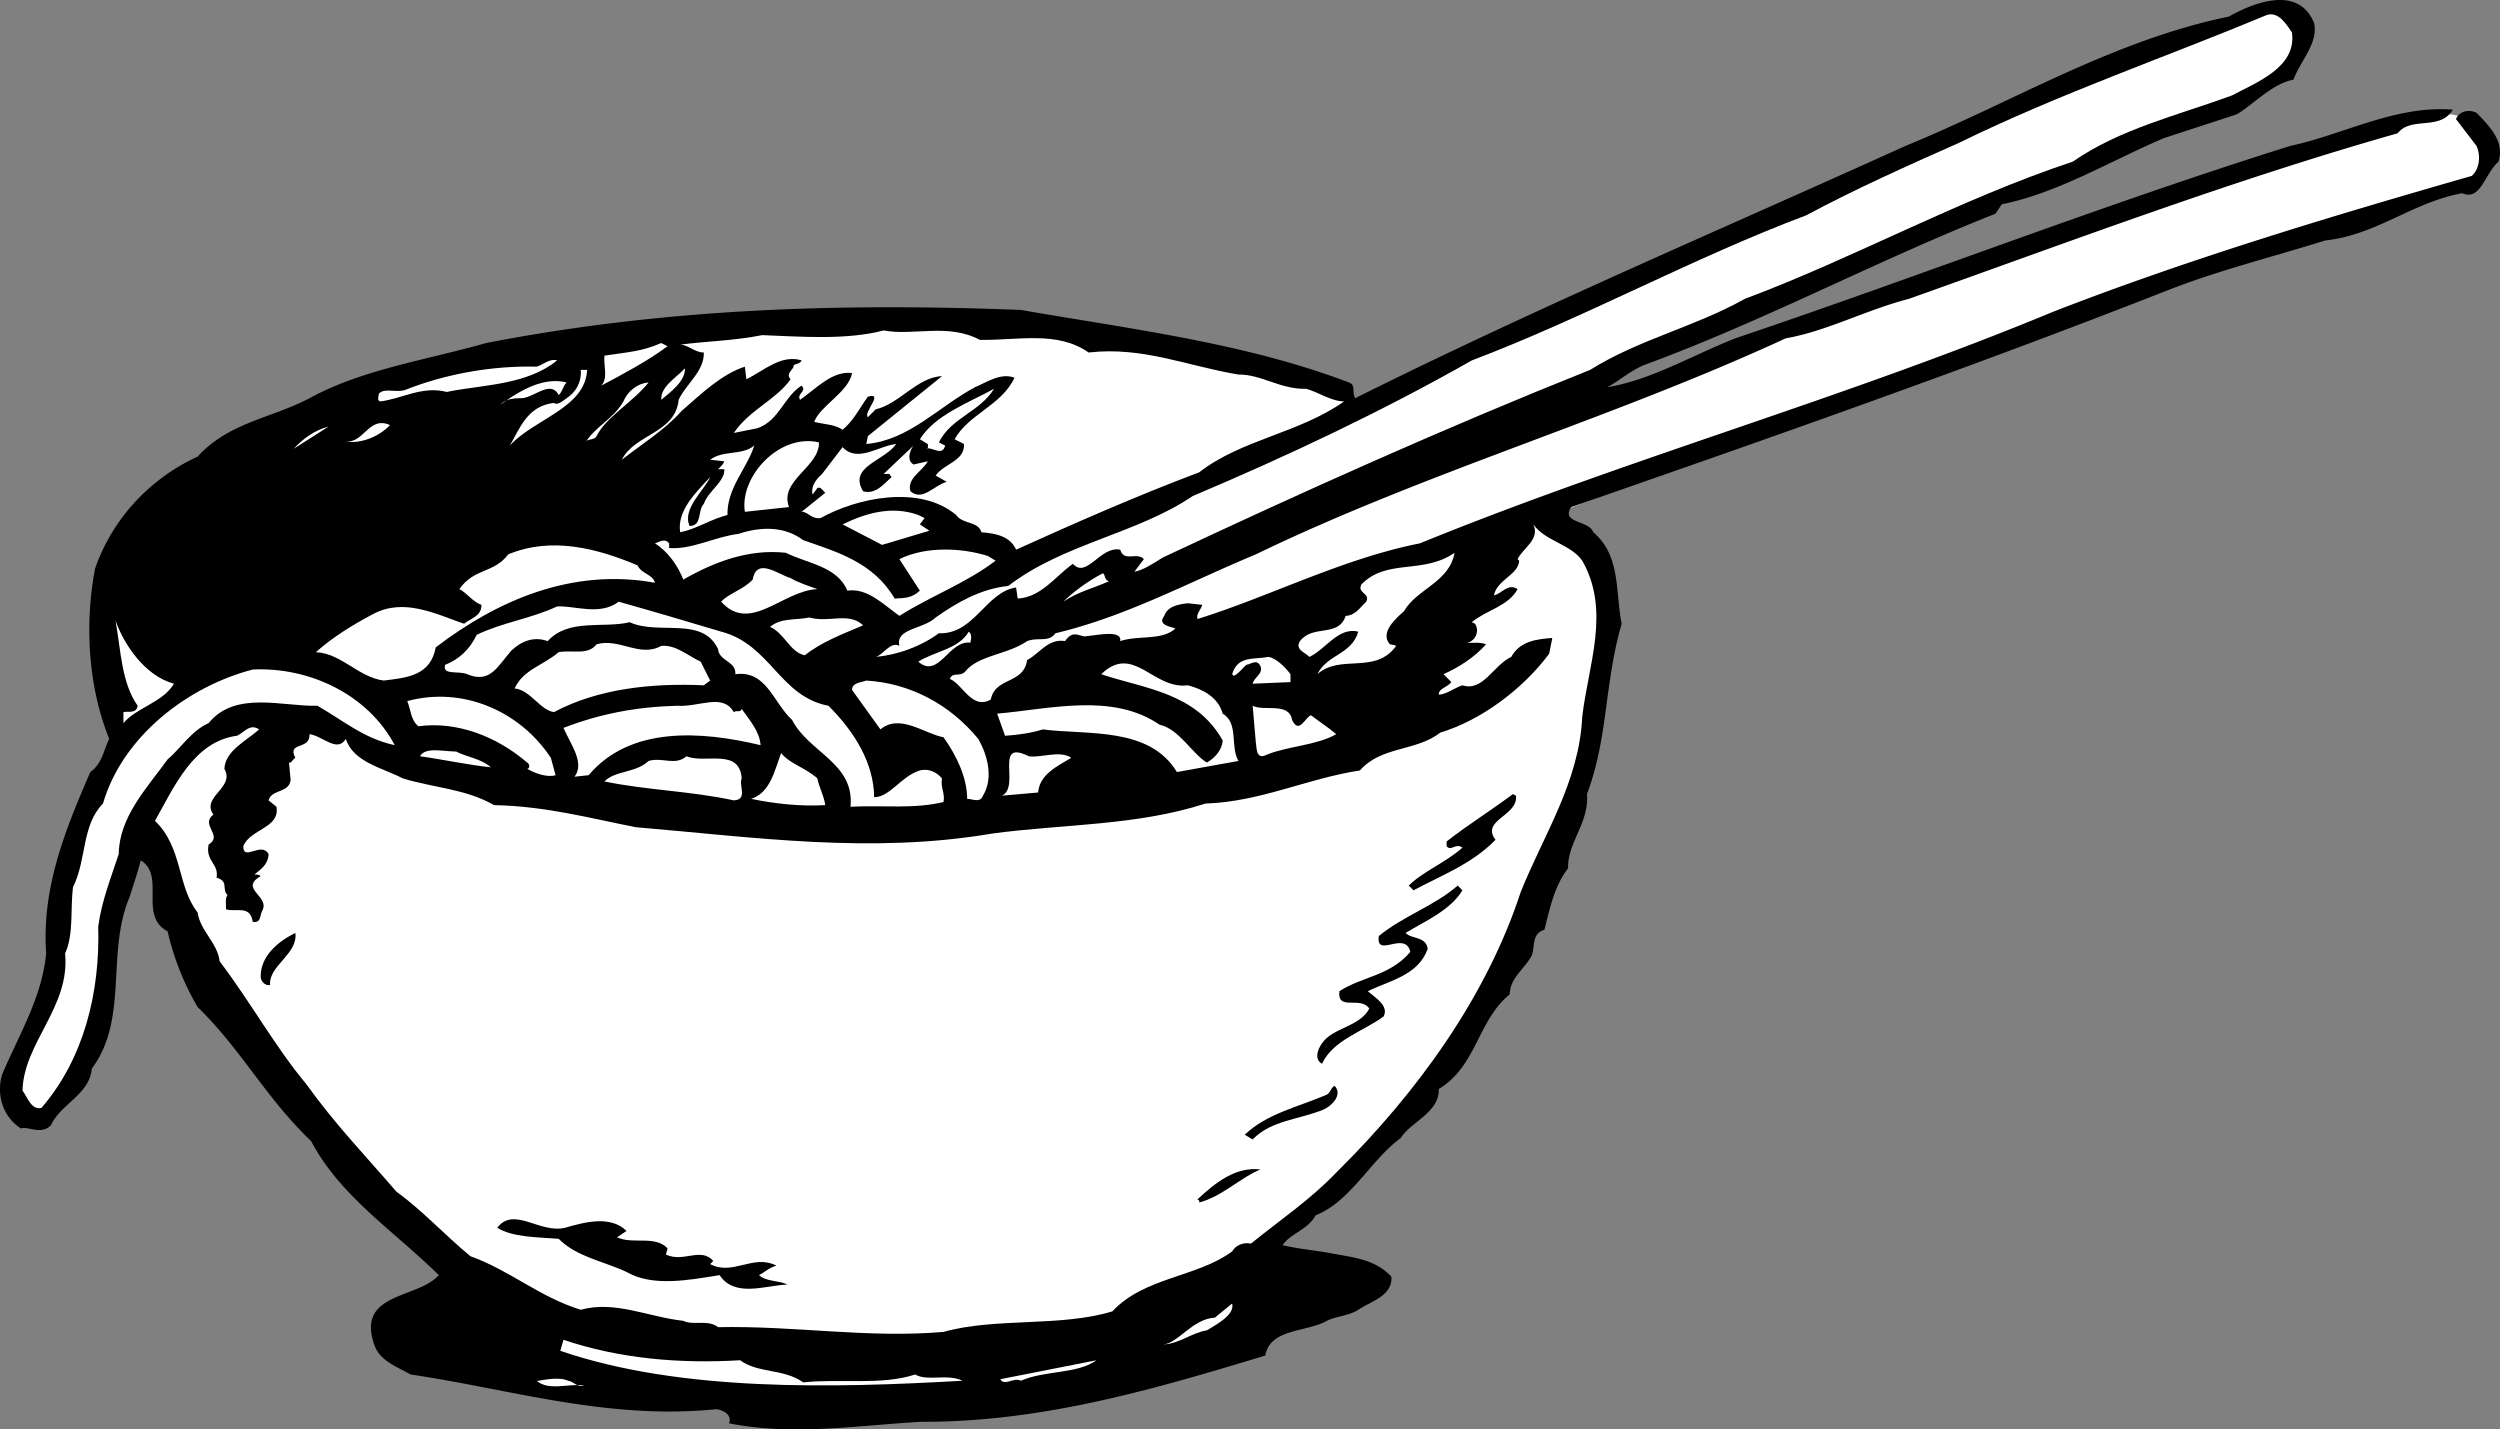 <svg xmlns="http://www.w3.org/2000/svg" width="158.519" height="90.636"><rect width="100%" height="100%" fill="#808080" stroke="none"/><path fill="#fff" d="M156.928 8.05s-.743-1.757-5.7-.198c-4.992 1.613-19.902 6.601-19.902 6.601l-20.098 7.399-11 4.199-46.199 17.3 7.399 4.102 36-14.402 17.8-7 20.7-7.898 20.898-6.403.902-2.5-.8-1.2"/><path d="M146.728 1.453c.293 1.297-.89 2.418-1.3 3.598-1.364.254-2.54 1.574-3.602 2.2l-4.598 1.5c-3.378 1.433-6.746 3.491-10.3 4.202l-.399.598c-7.574 2.992-14.707 6.82-22.3 9.602-.852.363-1.544.976-2.301 1.398 2.757-.457 5.332-2 8.101-3.098 11.746-3.957 23.266-8.46 35.2-12.203 3.39-.726 6.66-2.582 10.3-2.297-.812 1.367-2.629.395-3.5 1.5-10.558 2.996-20.793 6.875-31 10.5-2.719.703-5.195 2.047-7.8 2.5-11 5.086-22.84 8.492-33.602 13.7-4.223 1.753-8.184 3.925-12.7 5-.456.609-1.062.222-1.8.5-1.242.855-3.043.886-3.899 1.898-.32.41-.828.02-1 .5.79.309 1.418 1.996 2.598 1.3.281-1.429 2.09-.96 2.3-2.5.759-.378 1.34-1.386 2.403-1.198.43-.614.735-.418 1.2-.301.734-.04 2.43-.469 2.3.3 1.133-.386 2.64-.015 3.5-.8-.273-.121-1.176-.207-.703-.801.207-.621.902-.73 1.5-.8l.902.1c-.09.344-.386.548-.3.9 4.593-1.43 9.152-3.813 14.101-4.798 13.344-5.437 26.88-9.172 40.2-14.703 8.628-3.351 17.484-6.008 26.5-8.597.433-.375.62-1.18.3-1.903l-1.3-1.7c.167-.452.765-.663 1.3-.397.785.812 1.801 1.792 1.399 3.097-.864.719-1.133 2.524-2.301 2-3.23.602-5.395 2.637-8.7 3-3.37 1.055-6.855 1.918-10.1 3.203-12.45 4.887-25.075 9.309-37.7 13.7-.684 1.042 1.113.812 1.402 1.597 1.75 1.48 1.39 3.785 1.797 5.8-1.105 3.798-.844 7.196-2.2 10.802.15 1.816-1.23 3.039-1.198 4.699-.883 1.156-1.157 2.562-1.5 3.902-.93.282-.512 1.274-.899 1.797-.492.793-1.281 1.305-1.3 2.3-2.036 1.642-2.086 4.544-4.5 6 .066 1.485-1.825 2.118-2.403 3.103-1.879 1.359-3.234 4.082-5.398 4.898-.504.934-1.602 1.152-2.102 1.902 1.02.239 2.02.325 3 .5 1.43.282 2.832.356 3.902 1.5.07 1.235-1.324 1.559-2.101 2.098-.606.387-1.406.402-2 .7-1.29.734-3.594.472-3.899 2.202-6.93 2.098-14.093 4.223-21.8 4.2-4.192.234-8.082.902-12.2.097.196-.527-.312-.82-.8-.898-6.899.707-13.137-1.285-19.399-2.2-.761-.46-1.969-.84-2.3-1.902-1.145-3.312 2.761-2.883 4.097-4.398-2.91-2.856-6.25-4.996-8.098-8.5-2.859-2.719-4.414-5.79-7.199-8.5a16.996 16.996 0 0 1-1.902-4.801c-1.863-.977-.106-3.508-1.7-4.5-.21.824-.495 1.629-.699 2.3-1.523 3.56-.05 7.735-2.402 10.9-.164 1.679-1.953 2.21-2.598 3.6-.62.634-1.433.048-1.902.2-1.14-.727-1.562-2.117-1.2-3.398 1.071-2.543 2.528-4.872 2.802-7.7-.297-4.172 1.238-7.898 2.8-11.5.766-.539.852-1.441 1.2-2.101-1.317-3.227-1.586-7.223-.899-10.801 1.098-3.152 3.453-5.691 6.5-7.098 1.992-2.183 4.688-2.43 7.098-3.703 3.336-1.828 7.324-2.398 11.2-3.5 11.171-2.164 22.167-2.554 33.901-2.097 6.997 1.218 14.215 2.09 20.801 4.597.461.172.168.574.399 1 11.476-5.73 23.293-10.738 34.898-16 6.758-2.758 13.09-6.668 20.5-8.199 1.649-.93 4.43-1.977 5.402.402"/><path fill="#fff" d="M145.326 2.05c.32 2.228-2.262 3.173-3.797 4-3.43 1.259-7.117 2.122-10.101 4.2-7.239 2.403-13.875 6.117-20.801 8.703-3.2 1.793-6.688 2.555-9.8 4.5-9.188 3.668-18.22 7.727-27.099 11.899-.644.394-1.238.808-1.8.898l.601-.797c-.457-.488-1.246.227-1.5-.601-1.265-.246-2.129 1.87-3 .898-1.133.805-2.008 2.121-3.5 2.203l-.101-.703c-1.914.281-2.664 2.996-4.899 2.903-1.156.851-2.644 1.378-4 1.5.453-.106.938-1.016 1.5-.7-.277-1.12 1.528-1.05 2.297-1.8 1.399-.989 2.887-1.817 4.602-2 3.535-2.708 8.125-3.286 11.699-5.7 6.039-2.554 11.992-5.36 17.7-8.601 7.089-2.684 14.026-6.504 21.202-9.2 3.149-1.687 6.422-3.144 9.7-4.601 6.343-3.11 13.105-5.43 19.5-8.098.753-.258 1.269.633 1.597 1.098M62.127 21.55c2.41.044 4.898-.597 6.902.802 3.414-.395 6.239.855 9.5 1.398 1.446-.023 2.664.953 4.297.903.77.21 1.582.796 2.402.8-2.886 2.032-6.48 2.395-9.199 4.5-4.02 1.512-7.789 3.18-11.601 4.899-.375-.848-1.278-1.032-2.2-1.102-.19-.71-1.187-.492-1.601-1.097-2.332-1.946-6.317-1.079-8.598.199-.597.074-.804-.422-1.203-.399l1.5-1.203c-.125-.137-.332-.433-.5-.297l-.297.399c-.133-.426.16-.93.598-1.301l1.3-1.7c.942 1.024 2.325-.1 3.4-.198-.759 1.09-3.052 1.43-2.099 3 .778.203 1.266-.407 1.801-.903-.043-.113-.144-.113-.101-.2h-.399l1.899-1.8c-.075.063-.563.871 0 1.203l.898-.203c-.344.653-1.34 1.07-1.098 1.903.786.648 1.47-.364 2.301-.602l-.703-.398c.547-.774 1.844-.899 1.8-2l-.597-.301c.887-1.602 2.977-2.137 3.797-3.899-.855-.34-1.742.278-2.5.598-2.316 1.234-4.18 3.363-6.898 3.602l.101-.5 4.7-3.801c-1.555.054-2.723 1.773-4.2 2.101l-.5.5c-.316-.285 1.063-1.61 0-1.3-.52.718-.906 1.523-1.601 2.097-.5-.351-1.2-.34-1.801-.5.379-1.035 2.164-1.867 2.402-3.097-1.261-.153-2.242.964-3.3 1.699-.235-.41.46-.524.097-.899-1.129.703-1.402 2.207-2.797 2.7l-1.5.3c.98-1.46 2.672-2.09 3.598-3.402-.356-.398.238-.61.2-.898.234-.114.433-.118.5-.301-1.278-.395-2.36.625-3.5 1.199l-.099-.8c-1.457.472-2.738 1.694-4 2.8-1.097 1.234-2.48 2.062-3.8 3.102.808-1.633 3.406-1.68 3.601-3.801.453-.989 1.637-1.809 1.598-3-.582 0-.988-.492-1.5-.5 1.61-.211 3.406-.242 5.2-.602 2.304.086 5.308.336 7.702-.297 1.903.36 4.086-.48 6.098.598m-19.801.402c-1.27.953-2.855 1.782-4.2 2.5.446-.504.138-1.199.2-1.902 1.418-.223 2.32-.238 3.602-.8l.398.202m-7 .899c-1.945 1.586-4.746 1.535-7 2-1.547-.399-2.832.426-4.2.601-.23-.047-.132-.25-.097-.5.352-.355.957-.066 1.598-.203 2.543-1.02 5.531-1.574 8.402-1.5.43-.129.824-.535 1.297-.398m1.902.601c-.12 2.422-3.312 3.078-4.902 4.797.606-1.004 1.078-2.512 2.8-2.7.177.157.474-.05.802-.3.562-.367.953-.972.898-1.797h.402"/><path fill="#fff" d="M41.928 25.352c-.043-.86.945-1.38 1.5-2 .05.812-.938 1.527-1.5 2m-6-1.102c-.246.25-.239.547-.5.8-.555-1.038-1.63.282-2.5.2-.532.008-.93.113-1.2.403.864-.598 2.543-1.829 4.2-1.403m5.199 0c-1.024 1.274-2.711 2.203-3.3 3.403-.184.312-.587.12-.7.398.601-.988 1.793-1.508 2.402-2.598.258-.625.852-1.136 1.598-1.203m21.903.403c-.915 1.484-2.708 1.816-3.5 3.398l.398.2c-.164.73-.875.042-1.2.202.13.043.125-.16.098-.3l-.5-.301c.992-1.567 3.078-2.301 4.703-3.2m-18.703 1.301-1.797 1.598 1.797-1.598m-19.598 1c-.691.75-1.984 1.274-3 1 1.32.367 1.586-1.636 3-1m-6.101 1.5c.512-.566 1.3-1.18 2.2-1.402l-2.2 1.402m33.301-.403c.047 1.567-2.54 2.411-1.899 4.103l-2.8.3c-.344-2.25 2.206-4.992 4.699-4.402m-5.801 4.602c-1.094.285-1.984.898-3 1.097-.207-1.375.976-2.496 1.902-3.5-.332.793-1.808 2.02-1.3 3.102.808-.008.492-1 .898-1.399.273-.816 1.363-1.433 1.3-2.203h-.398c.145-.125.34-.328.399-.5l-.899-.098c.824-.628 2.031-.25 2.797-.902-.45 1.445-1.73 2.668-1.7 4.402m12.501.2-.3.398.6.403-3 .898-2.5-1.3c1.4-.684 3.09-1.216 4.801-.598l.399.199"/><path fill="#fff" d="M56.728 37.953c.692-.03 1.094-.039 1.598-.5l-1.297-2c1.735-.855 4.035-.695 5.598-.203l.5.3c-1.82 1.403-4.11 2.243-6.098 3.5-1-.702-2.02-1.788-3.3-1.597-.645-1.554-2.547-1.722-3.903-2.402-2.363-.258-4.547.582-6.5 1.7-.344-.88-.96-1.766-1.797-2.298.227-.058.621-.367.899 0v.297c1.437.11 2.922-.719 4.398-.898 1.414-.469 2.914-.496 4.102.398 2.14.746 4.453 1.406 5.8 3.703m43.598-2.403c1.817 3.192.375 6.618 0 9.903-.195 4.125-2.437 7.465-3.898 11.098-2.16 6.629-6.555 12.707-11.602 17.7-1.734 1.827-3.613 3.062-5.5 4.6-.488-.097-.984.11-1.2.5-2.25 1.653-5.554 1.614-7.597 3.802-3.3 1.003-7.41.375-10.703 1.3-4.785.418-9.402-.402-14.297-.3-.613-.504-1.605-.09-2.203-.403-2.21-.238-4.332-1.3-6.5-.7-2.637-.815-4.465-2.483-7-3.397-1.707-1.415-3.031-2.891-4.7-4.102-1.995-2.324-3.827-4.195-5.698-6.8-2.02-2.427-3.465-5.102-5.5-7.798-.133-1.168-1.246-1.949-1.399-3.101-1.297-1.621-.941-4.13-2.703-5.801 1.195-2.117 2.445-5.04 5.203-5.398.434-.196.824-.805 1.399-.403-.758.703-2.145 1.328-2.2 2.5.696 1.215-1.496 1.754-.699 2.903-.863.652.649 1.328-.3 1.898-.223 1.047.68 1.234.5 2.102.8.218.308.73.699 1.097-.18.23-.075.625-.102.903.637.214 1.527-.305 1.703.8.543.086.438-.414.598-.703.52-.922-1.492-1.387-.098-2.2-.11-.108-.308-.105-.402-.097.387-.316.883-.625.902-1.3-.445-.817-1.62.503-1.601-.5.441-1.102 2.34-1.137 2.101-2.5l-.5-.403c.196-.726 1.301-.445 1.399-1.297l-.102-1.101c.172.05.168-.149.402-.301-.554-1.043.957-.469.899-1.5.84.117 1.762 1.2 2.3.3.47 1.485 2.376 1.852 3.602 2.5 1.895.594 4 .66 5.797 1.7 3.32.07 6.035.824 9 1.402 7.559.637 14.879 1.711 22.602.399 4.445-.602 9.148-.485 13.5-1.899 3.52-.12 6.398-1.574 9.8-2.101 1.36-1.555 3.567-1.196 5.098-2.399 2.535-.765 5.203-2.715 6.902-5l.2-1c-.957.07-2.055.188-2.602 1.2-1.125.519-1.797 2.23-3.098 1.8-.503.16-.996.57-1.5.598-.004-.418.497-.426.801-.8l-.5-.5c.973-.442 1.961-1.06 2.7-1.9-.454-.163-.852-.058-1.2-.1.446-.06.836-.665.5-1.2l-.203-.098c.914-.773 2.309-1 2.902-2.101-.617-.399-1.007.308-1.5.398.18-.984 1.57-1.309 1.598-2.2l-.098-.097c.344-.715 1.434-1.234 1-2.203.735 1.063 2.34 1.234 3.098 2.3m-59.898.302c.265.562.965.55 1.101 1.101-5.246-.96-10.011 1.121-13.902 4.098-.324 1.797-1.824 1.922-3.3 2.102-1.626-.223-2.65-1.708-4.298-1.801 1.13-.996 2.317-1.719 3.598-2.399 1.988-1.078 4.008-.011 5.8.598.41-.348 1.11-.461 1.102-1.2-.508-.152-.918-.745-1.402-1 .957-1.35 2.164-.972 3.101-2.198 2.72-1.141 5.633-.391 8.2.699"/><path fill="#fff" d="M92.228 35.05c-.32 1.868-2.414 2.306-3.199 3.7-.48.43-1.566 1.348-.902 2.102.148.03.25.03.402.101-1.32 1.848-3.543.489-5 1.797.656-1.297 2.16-1.222 2.598-2.7-1.27-.308-2.047 1.106-3.098 1.603-.246-.274-.949-.461-.601-1 .824-1.083 2.441-.211 2.898-1.602.617-.027.91-.531 1.3-.898.294-.547-.605-.532-.3-1.102 1.656-1.664 3.875-.602 5.902-2m-40.402 2.301c-2.215.105-4.266 2.843-6.098.8.485-.535 1.383-.75 2-1.402.247-1.465 1.665-.289 2.399-.098.476.29 1.078.477 1.7.7m18.499-.5c-1.016.46-2.012.68-2.898 1.3.488-.515 1.574-1.332 2.5-1.8.168.047.074.449.398.5M45.728 40.05c3.141.821 3.7 4.114 6.801 4.7 1.637 1.63 2.875 3.61 2.899 5.8 1.011-.01 1.691-1.32 2.898-1.698.582-.153 1.086.136 1.402.5-.097.633.207.93.098 1.5-1.87.46-3.777.195-5.898.3.273-2.773-2.637-3.421-3.7-5.5-1.19-1.082-1.628-3.175-3.601-2.902.062-.84-1.04-.82-1.098-1.597-.992-2.106-3.77-.856-5.601-1.7-1.676.403-3.887-.258-5.2 1.2-.87-.32-1.664-.004-2.3.597-.836.922-1.317 2.133-2.801 1.5-.531-.234-1.625.086-1.398-.597.855-.336 1.546-.95 2-1.903 1.613-.781 3.41-1.012 5.097-1.797 1.098-.066 2.711.61 3.903-.3 2.304.648 4.214 1.214 6.5 1.898M11.03 43.352c-.7 1.191-2.395 1.523-3.204 2.5v-.7c.313-.07.817.122.902-.402-1.023-1.46-1.058-3.46-1.402-5.398.54 1.535 1.875 3.511 3.703 4m43.699-3.699c-1.27.539-2.66 1.062-3.699 1.898-.949-.2-1.273-1.395-2.203-1.8.715-.59 1.52-.407 2.5-.598 1.223.355 2.508-.368 3.402.5m6.802 1.097c-1.364-.176-2.02 2.336-3.302 1.203 1.051-.664 2.551-.789 3.2-1.902.234.195.14.5.101.7"/><path fill="#fff" d="M41.928 40.953c.941-.078 1.652.61 2.5 1l.601 1.2-.402.3c-3.317-.148-6.711.211-9.5 1.7-.887-.125-1.508-1.415-2.5-1.5.57-1.208 1.766-1.43 2.8-2.301.848-.16 1.856.222 2.4-.5 1.437-.414 2.757.863 4.1.101M25.03 47.25c-1.958-.426-3.177-1.508-4.903-2.5-2.192.063-5.211-.984-6.899 1.102-1.07.46-1.847 1.676-2.601 2.3-1.305 1.81-3.07 3.641-3.098 6-.504 1.551-1.082 2.961-1.3 4.598.12 4.168-.907 8.387-3.602 11.5-.649.145-.863-.652-1.2-1.097.075-3.051 3.036-5.305 2.7-8.7.558-1.207.328-2.804.5-4.203.875-1.719.535-3.914 1.902-5.297 1.239-4.261 5.383-7.437 9.5-8.5 3.563-.172 7.293 1.563 9 4.797m56.797-4.5v.5l-2.398.102c.086-.414.68-.625.5-1.102-.239-.515-.63-.11-.899-.098-.23.196-.523.602-.8.7l-.102-.102c.36-1.195 1.363-.914 2.3-1.098.466.06 1.075.649 1.4 1.098m-4.297 2.5c1.03.606.46 2.113 1 3l-3.903.703c-1.762-2.898-5.652-2.332-8.5-2.703-.758.235-1.555.348-2.399.403l-.5-1.403c3.317-.285 7.297-1.355 10.301.703 1.239.266 2.067 1.852 3 2.399.473-.27.961-.778 1-1.399-1.703-3.05-5.008-3.293-7.703-4.203 2.047-1.98 3.297 1 5.5.703.899.242 1.906.723 2.203 1.797M62.03 46.852c.566.98.991 2.472.296 3.601-.176.489-.683.196-1 .2-.004-1.297-.629-2.688-1.5-3.903-1.254-.246-2.777-1.52-4-.5l-1.797-2.5c-.015-.469.586-.476.899-.597 2.785.164 5.312 1.519 7.101 3.699M34.928 48.05l.3 1.103c-.511.167-1.316-.118-1.8-.403.18-.012.172-.312 0-.398-1.957-1.676-4.477-2.633-6.899-2.301-.48-.379-.492-1.082-.703-1.598 3.488-.941 7.117.598 9.102 3.598m12.102-3.098c.527.742 1.136 1.43 1.198 2.297-3.761-.902-8.27-1.222-10.902 1.903l-.898.097c.672-.87-.246-2.054-.7-3.097 2.317-.891 4.61-1.332 7.2-1.403 1.41.102 2.894-.824 3.601.403.215-.145.418.054.5-.2m34.899.7c.449.933.828-.172 1.199-.301.535.414 1.14.804 1.601 1.199-1.242.715-3.039.75-4.402 1.3-.723.384-.637-.515-.7-.8l-.198-2.3c.722.374 2.312-.255 2.5.902m-50.801 3c-1.426-.145-3.133-.516-4.5-.7.355-.597 1.36-.316 2.3-.3.665.355 1.567.44 2.2 1m20.699.699c.106.566.41 1.062.5 1.699-1.574.09-3.18-.082-4.7-.398 1.208-.38 1.485-1.786 1.903-2.903.574.7 1.477.887 2.297 1.602"/><path fill="#fff" d="M47.03 49.352c-.204.457.413 1.347-.5 1.398-2.7-.59-5.5-.64-8.204-1.2.684-.706 1.984-.526 2.8-1.3.868-.258 1.68.328 2.403-.297 1.172.492 3.356-.547 3.5 1.399m20.899-1.302c-.82.505-2.012 1.024-2.102 2.2l-2.297.203c1.203-.558-.55-3.629 1.7-2.5.769.121 1.96-.402 2.699.098"/><path d="M96.127 50.453c.14 1.293-2.254 1.535-1.3 2.797-1.505 1.547-3.493 2.281-5.2 3.203l-.3-.3c.901-.903 2.292-1.426 3.401-2.403-.433-.336-.722.27-1-.098v-.3c1.348-1.051 2.832-1.977 4.2-3l.199.101m-3.399 6c-.757 1.27-2.445 1.996-3.601 2.7.375.414 1.273.195 1.402 1-.586 1.707-2.48 2.039-3.8 2.699.539.453 1.347.937 1 1.601-1.325.965-3.215 1.5-3.903 3-.492-.281-.3-.883 0-1.3.672-1 2.375-1.028 3-2.2-.562-.832-2.043.196-1.898-1.101 1.414-.93 3.215-.965 4.5-2.5-.336-1.38-2.203.453-2-1 1.55-1.278 3.539-1.914 5-3.2l.3.301m-74 2.7c.18 1.343-1.707 2.078-1.601 3.3-.383.082-.59-.316-.598-.5-.02-1.316 1.067-2.234 2.2-2.8m65.898 9.699c.547.59-.238 1.304-.7 1.5-1.527.64-3.324.672-4.5 1.898l-.5-.297c1.368-1.324 3.36-1.761 5.102-2.5.344-.097.336-.496.598-.601m-4.699 5.301c-1.262.503-2.442 1.722-3.899 2.097.059-.148-.039-.144-.101-.2 1.144-1.065 2.425-2.089 4-1.897m-40.2 3.897-.601.403c1.008.477 2.394-.148 3.2.7l-.099.398c1.125.523 2.207-.496 3 .402l-.199.2c1.442.765 2.715-.657 4.2.097-.47.13-.762.434-1.102.602.45.43 1.246.316 1.8.601-1.347.032-3.335.864-4.3-.601-1.953.316-4.246.758-5.899-.2-1.476-.69-3.183-.96-4.3-2.101-1.403-.113-2.903-.09-3.899-.7 1.059-1.39 2.692.384 4.297 0 1.281-.37 2.875-.796 3.902.2"/><path fill="#fff" d="M76.53 84.352c-.993.16-1.782.875-2.802.898.922-.02 1.891-1.64 3.301-1.7l1.098-.897c.191.71-1 1.332-1.598 1.699M46.928 86.25c1.148.844 2.742.512 4 1.403 2.355-.25 4.965.203 7.101-.5.758.453 2.051-.07 3 .398-8.136.457-17.832.727-25.5-1.898l.2-.7c3.53 1.192 7.335 1.528 11.199 1.297m17.8 1.3c-.445-.241-1.035.368-1.3-.097l6.101-1.203c-1.246.89-3.254.625-4.8 1.3m-27.699.302c-.942-.149-2.235.37-3-.301-.044.086 1.25-.336 2 0 .355.047.562.441 1 .3"/></svg>
